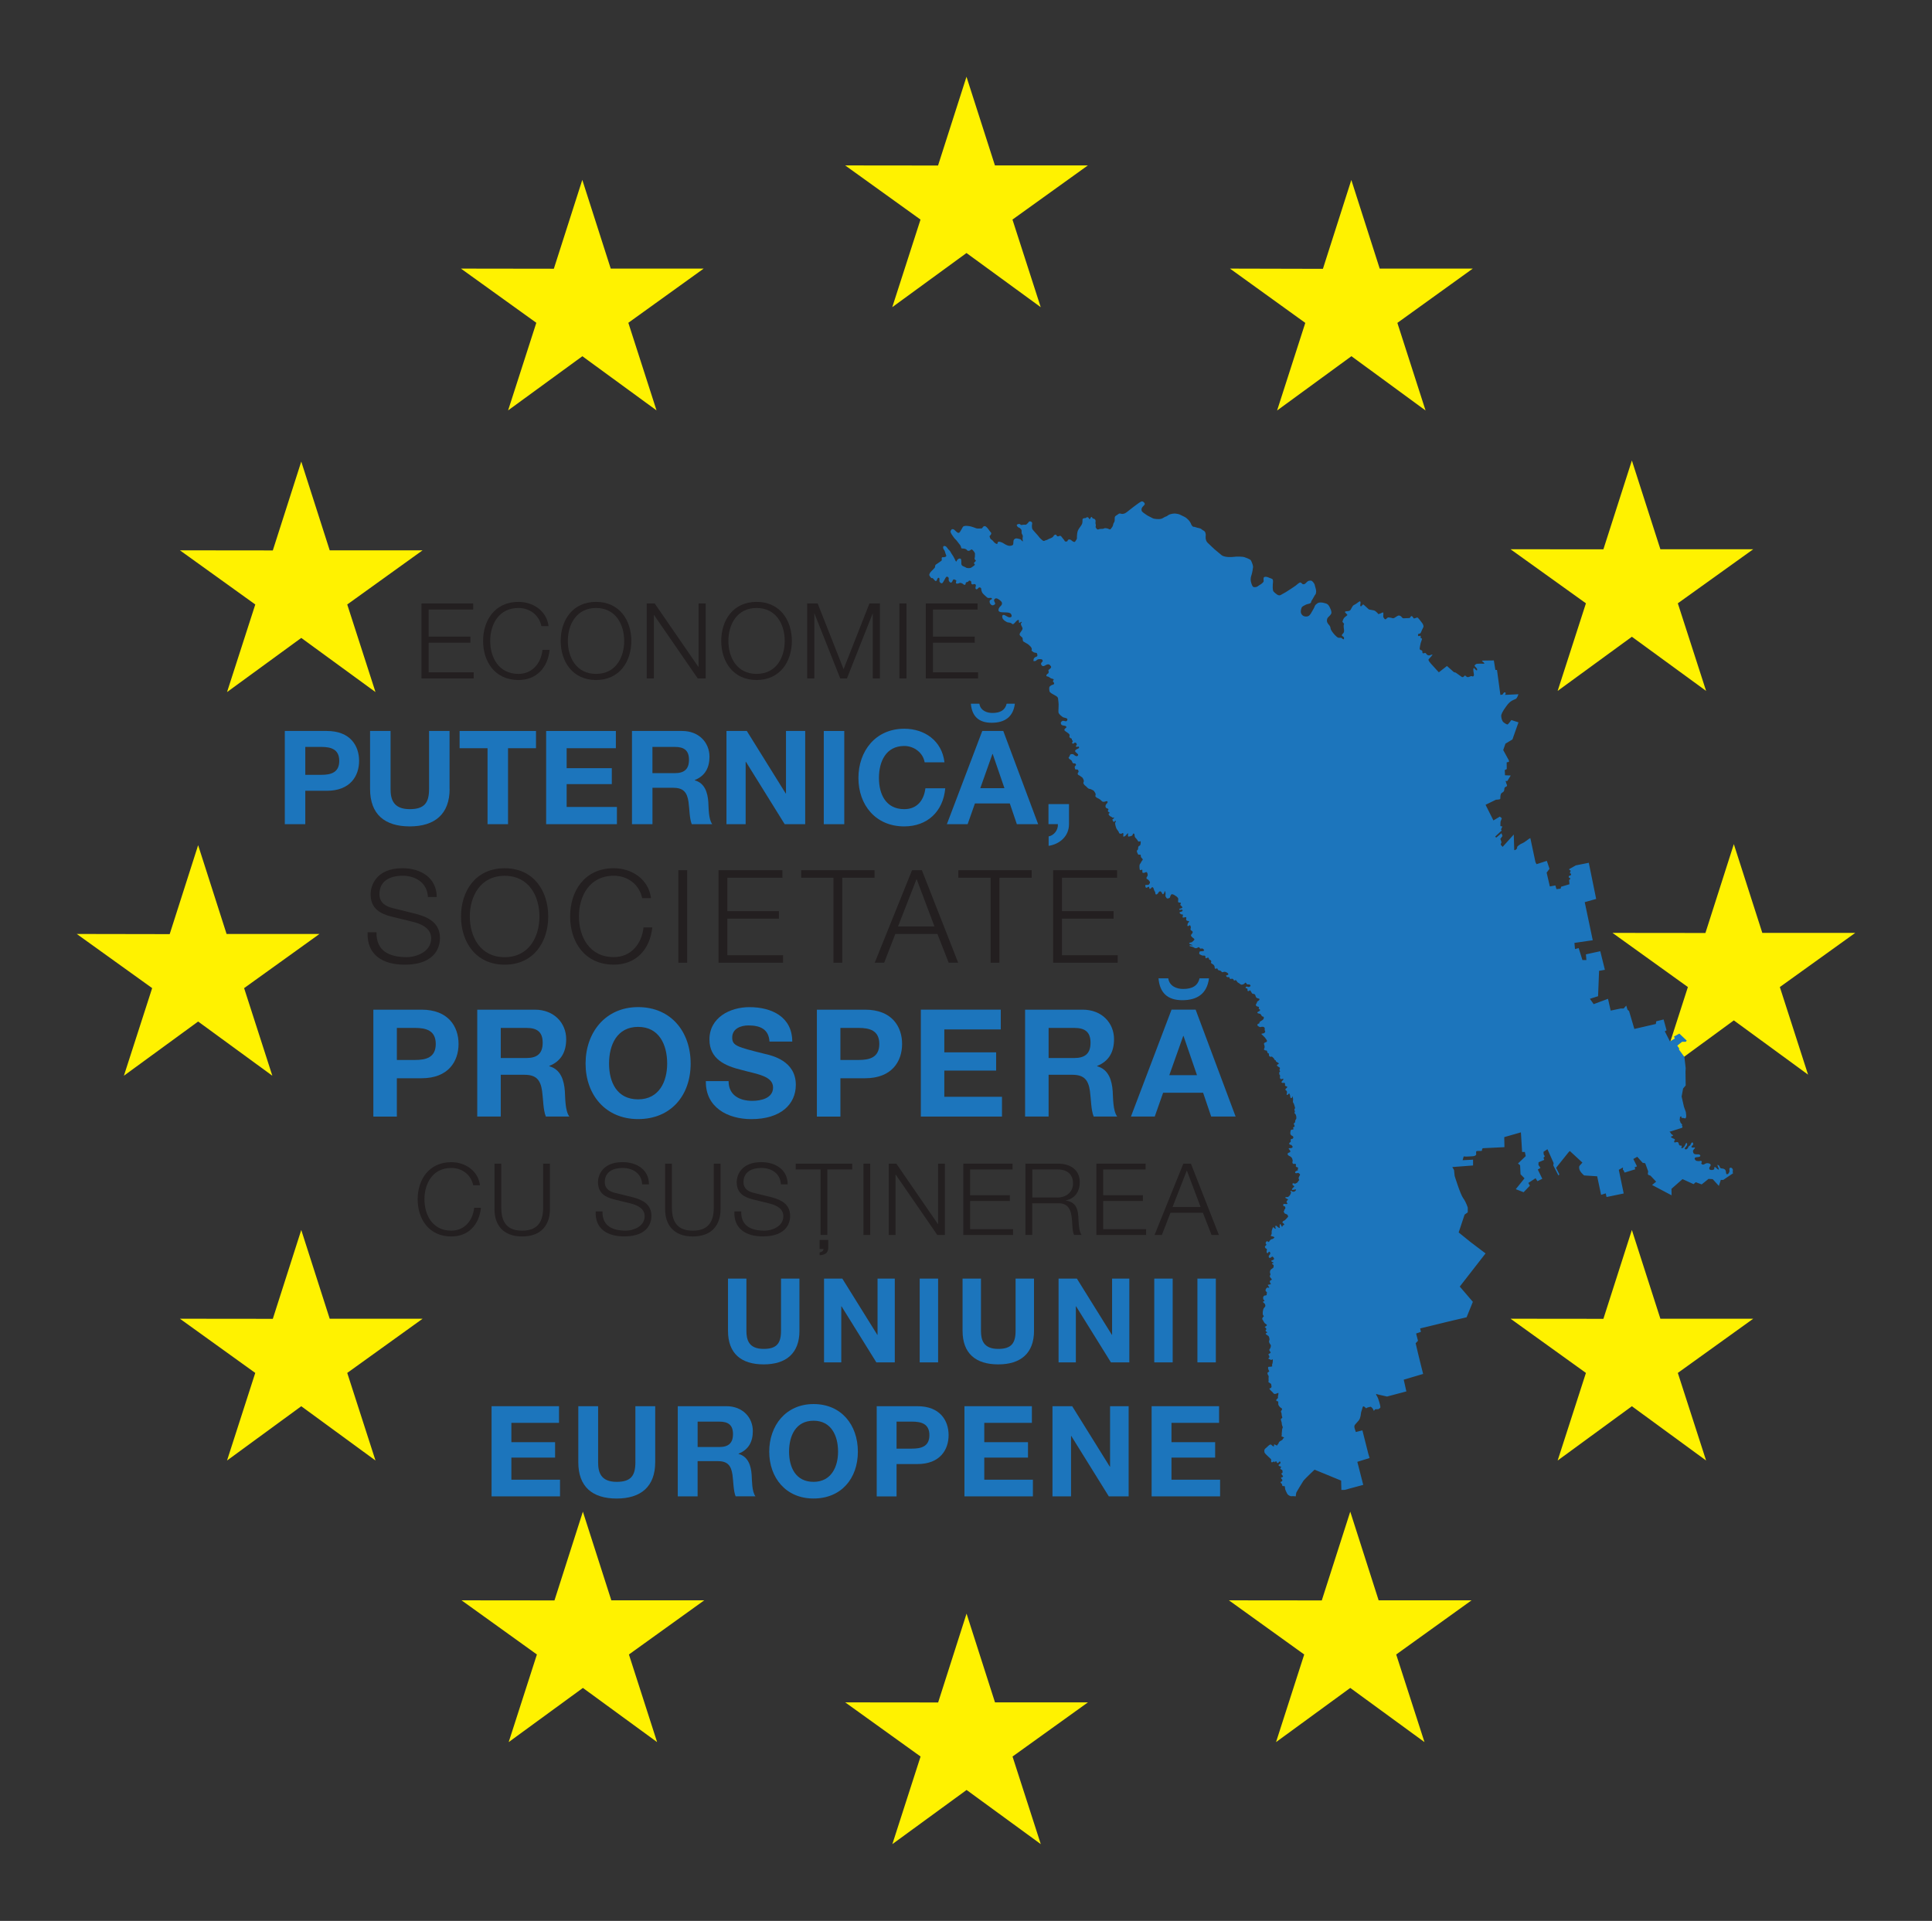 <?xml version="1.0" encoding="UTF-8"?> <svg xmlns="http://www.w3.org/2000/svg" xmlns:xlink="http://www.w3.org/1999/xlink" id="Layer_2" data-name="Layer 2" viewBox="0 0 595 591.63"><rect x="0" y="0" width="595" height="591.63" fill="#333333" stroke="none"/><defs><style> .cls-1 { clip-path: url(#clippath); } .cls-2 { fill: none; } .cls-2, .cls-3, .cls-4, .cls-5 { stroke-width: 0px; } .cls-6 { clip-path: url(#clippath-1); } .cls-3 { fill: #1c75bc; } .cls-4 { fill: #231f20; } .cls-5 { fill: #fff200; } </style><clipPath id="clippath"><rect class="cls-2" y="0" width="595" height="591.63"></rect></clipPath><clipPath id="clippath-1"><rect class="cls-2" y="0" width="595" height="591.63"></rect></clipPath></defs><g id="Layer_1-2" data-name="Layer 1"><g class="cls-1"><polygon class="cls-5" points="274.79 94.61 297.65 77.93 320.51 94.61 311.81 67.63 335.03 50.95 306.41 50.95 297.65 23.64 288.89 50.98 260.29 50.95 283.49 67.63 274.79 94.61"></polygon><polygon class="cls-5" points="156.48 126.4 179.35 109.72 202.19 126.4 193.51 99.42 216.71 82.73 188.09 82.73 179.33 55.4 170.57 82.77 141.96 82.73 165.17 99.42 156.48 126.4"></polygon><polygon class="cls-5" points="92.78 142.16 84.02 169.53 55.41 169.5 78.62 186.18 69.92 213.16 92.78 196.48 115.64 213.16 106.94 186.18 130.14 169.5 101.54 169.5 92.78 142.16"></polygon><polygon class="cls-5" points="61.02 314.63 83.87 331.32 75.18 304.34 98.39 287.66 69.78 287.66 61.02 260.31 52.26 287.71 23.64 287.66 46.86 304.34 38.16 331.32 61.02 314.63"></polygon><polygon class="cls-5" points="101.54 406.17 92.78 378.83 84.02 406.2 55.41 406.17 78.61 422.86 69.92 449.84 92.78 433.12 115.64 449.84 106.94 422.86 130.15 406.17 101.54 406.17"></polygon><polygon class="cls-5" points="188.27 492.9 179.51 465.59 170.76 492.93 142.14 492.9 165.35 509.58 156.66 536.57 179.52 519.88 202.37 536.57 193.69 509.58 216.89 492.9 188.27 492.9"></polygon><polygon class="cls-5" points="306.43 524.33 297.67 496.99 288.92 524.36 260.3 524.33 283.51 541.01 274.82 567.99 297.68 551.31 320.53 567.99 311.83 541.01 335.05 524.33 306.43 524.33"></polygon><polygon class="cls-5" points="424.58 492.9 415.84 465.59 407.07 492.93 378.47 492.9 401.66 509.58 392.98 536.57 415.84 519.88 438.7 536.57 429.99 509.58 453.2 492.9 424.58 492.9"></polygon><polygon class="cls-5" points="511.35 406.17 502.57 378.83 493.8 406.2 465.21 406.17 488.42 422.86 479.71 449.84 502.57 433.12 525.43 449.84 516.72 422.86 539.94 406.17 511.35 406.17"></polygon><polygon class="cls-5" points="571.36 287.33 542.74 287.33 533.97 259.99 525.22 287.36 496.6 287.33 519.82 304.01 511.14 330.99 533.97 314.28 556.83 330.99 548.14 304.01 571.36 287.33"></polygon><polygon class="cls-5" points="479.71 212.8 502.57 196.12 525.43 212.8 516.72 185.82 539.94 169.17 511.35 169.17 502.57 141.83 493.8 169.19 465.2 169.17 488.42 185.82 479.71 212.8"></polygon><polygon class="cls-5" points="416.17 55.43 407.42 82.8 378.8 82.73 401.99 99.45 393.31 126.43 416.2 109.71 439.03 126.43 430.35 99.45 453.57 82.73 424.91 82.73 416.17 55.43"></polygon><g class="cls-6"><path class="cls-3" d="m246.21,409.86c0,6.97-4.12,10.37-11.02,10.37s-10.99-3.32-10.99-10.37v-16.05h5.67v16.05c0,2.82.72,5.6,5.31,5.6,4.05,0,5.35-1.73,5.35-5.6v-16.05h5.67v16.05Z"></path><polygon class="cls-3" points="253.78 393.81 259.41 393.81 270.18 411.12 270.26 411.12 270.26 393.81 275.57 393.81 275.57 419.61 269.89 419.61 259.16 402.34 259.09 402.34 259.09 419.61 253.78 419.61 253.78 393.81"></polygon><rect class="cls-3" x="283.24" y="393.81" width="5.67" height="25.8"></rect><path class="cls-3" d="m318.45,409.86c0,6.97-4.12,10.37-11.02,10.37s-10.99-3.32-10.99-10.37v-16.05h5.67v16.05c0,2.82.72,5.6,5.31,5.6,4.05,0,5.35-1.73,5.35-5.6v-16.05h5.67v16.05Z"></path><polygon class="cls-3" points="326.01 393.81 331.65 393.81 342.42 411.12 342.49 411.12 342.49 393.81 347.8 393.81 347.8 419.61 342.13 419.61 331.4 402.34 331.33 402.34 331.33 419.61 326.01 419.61 326.01 393.81"></polygon><rect class="cls-3" x="355.48" y="393.81" width="5.67" height="25.8"></rect><rect class="cls-3" x="368.77" y="393.81" width="5.67" height="25.8"></rect><path class="cls-4" d="m145.73,365.05c-.74-3.39-3.54-5.32-6.74-5.32-5.81,0-8.27,4.86-8.27,9.66s2.46,9.65,8.27,9.65c4.06,0,6.64-3.14,7.04-7.04h2.09c-.58,5.41-4,8.83-9.13,8.83-6.92,0-10.36-5.41-10.36-11.44s3.44-11.44,10.36-11.44c4.18,0,8.24,2.52,8.83,7.11h-2.09Z"></path><path class="cls-4" d="m152.29,358.41h2.09v13.59c0,5.07,2.37,7.04,6.43,7.04s6.46-1.97,6.46-7.04v-13.59h2.09v14.06c0,4.52-2.43,8.36-8.55,8.36s-8.52-3.84-8.52-8.36v-14.06Z"></path><path class="cls-4" d="m185.55,373.14c-.09,4.52,3.14,5.9,7.17,5.9,2.3,0,5.81-1.26,5.81-4.46,0-2.49-2.46-3.47-4.52-3.97l-4.89-1.2c-2.58-.64-4.95-1.84-4.95-5.29,0-2.15,1.38-6.18,7.57-6.18,4.36,0,8.12,2.3,8.12,6.83h-2.09c-.15-3.32-2.86-5.04-6-5.04-2.86,0-5.51,1.11-5.51,4.36,0,2.06,1.51,2.96,3.32,3.35l5.35,1.32c3.11.83,5.69,2.22,5.69,5.78,0,1.51-.61,6.27-8.4,6.27-5.2,0-9.01-2.34-8.77-7.69h2.09Z"></path><path class="cls-4" d="m204.84,358.41h2.09v13.59c0,5.07,2.37,7.04,6.43,7.04s6.46-1.97,6.46-7.04v-13.59h2.09v14.06c0,4.52-2.43,8.36-8.55,8.36s-8.52-3.84-8.52-8.36v-14.06Z"></path><path class="cls-4" d="m228.27,373.14c-.09,4.52,3.14,5.9,7.17,5.9,2.3,0,5.81-1.26,5.81-4.46,0-2.49-2.46-3.47-4.52-3.97l-4.89-1.2c-2.58-.64-4.95-1.84-4.95-5.29,0-2.15,1.38-6.18,7.57-6.18,4.36,0,8.12,2.3,8.12,6.83h-2.09c-.16-3.32-2.86-5.04-6-5.04-2.86,0-5.51,1.11-5.51,4.36,0,2.06,1.51,2.96,3.32,3.35l5.35,1.32c3.11.83,5.69,2.22,5.69,5.78,0,1.51-.61,6.27-8.4,6.27-5.2,0-9.01-2.34-8.77-7.69h2.09Z"></path><path class="cls-4" d="m245.05,358.41h17.41v1.78h-7.66v20.17h-2.09v-20.17h-7.66v-1.78Zm10.02,23.49v2.46c0,1.66-1.2,2.18-2.65,2.24v-.86c.83-.15,1.14-.52,1.2-1.05h-1.2v-2.8h2.65Z"></path><rect class="cls-4" x="265.91" y="358.41" width="2.09" height="21.96"></rect><polygon class="cls-4" points="273.71 358.41 276.05 358.41 288.84 376.99 288.91 376.99 288.91 358.41 291 358.41 291 380.37 288.66 380.37 275.86 361.79 275.8 361.79 275.8 380.37 273.71 380.37 273.71 358.41"></polygon><polygon class="cls-4" points="296.67 358.41 311.84 358.41 311.84 360.19 298.76 360.19 298.76 368.13 311 368.13 311 369.91 298.76 369.91 298.76 378.58 311.99 378.58 311.99 380.37 296.67 380.37 296.67 358.41"></polygon><path class="cls-4" d="m315.82,358.41h10.05c3.6,0,6.67,1.75,6.67,5.72,0,2.8-1.45,5.01-4.28,5.59v.06c2.86.4,3.69,2.31,3.84,4.95.09,1.51.09,4.55,1.01,5.63h-2.31c-.49-.83-.49-2.49-.58-3.41-.15-3.08-.46-6.49-4.4-6.34h-7.93v9.75h-2.09v-21.96Zm2.09,10.42h7.81c2.55,0,4.74-1.6,4.74-4.28s-1.57-4.36-4.74-4.36h-7.81v8.64Z"></path><polygon class="cls-4" points="337.65 358.41 352.82 358.41 352.82 360.19 339.74 360.19 339.74 368.13 351.98 368.13 351.98 369.91 339.74 369.91 339.74 378.58 352.97 378.58 352.97 380.37 337.65 380.37 337.65 358.41"></polygon><path class="cls-4" d="m364.43,358.41h2.34l8.61,21.96h-2.25l-2.67-6.83h-9.99l-2.65,6.83h-2.25l8.86-21.96Zm-3.32,13.35h8.64l-4.24-11.26-4.4,11.26Z"></path><path class="cls-4" d="m115.95,287.14c-.12,5.87,4.07,7.66,9.3,7.66,2.99,0,7.54-1.64,7.54-5.79,0-3.23-3.19-4.51-5.87-5.15l-6.35-1.55c-3.36-.84-6.43-2.4-6.43-6.87,0-2.79,1.8-8.03,9.82-8.03,5.67,0,10.54,2.99,10.54,8.87h-2.71c-.2-4.31-3.71-6.55-7.79-6.55-3.71,0-7.14,1.44-7.14,5.67,0,2.67,1.95,3.83,4.31,4.35l6.94,1.72c4.03,1.08,7.39,2.87,7.39,7.5,0,1.96-.8,8.15-10.9,8.15-6.75,0-11.7-3.04-11.38-9.98h2.71Z"></path><path class="cls-4" d="m155.43,267.42c8.94,0,13.41,7.03,13.41,14.85s-4.47,14.85-13.41,14.85-13.45-7.02-13.45-14.85,4.47-14.85,13.45-14.85m0,27.39c7.5,0,10.7-6.31,10.7-12.53s-3.19-12.53-10.7-12.53-10.74,6.31-10.74,12.53,3.19,12.53,10.74,12.53"></path><path class="cls-4" d="m197.78,276.64c-.96-4.39-4.59-6.91-8.74-6.91-7.54,0-10.74,6.3-10.74,12.53s3.19,12.53,10.74,12.53c5.27,0,8.62-4.07,9.14-9.14h2.71c-.76,7.02-5.19,11.46-11.86,11.46-8.98,0-13.45-7.02-13.45-14.85s4.47-14.85,13.45-14.85c5.43,0,10.7,3.27,11.46,9.22h-2.72Z"></path><rect class="cls-4" x="208.91" y="268.02" width="2.72" height="28.5"></rect><polygon class="cls-4" points="221.28 268.02 240.96 268.02 240.96 270.34 224 270.34 224 280.63 239.88 280.63 239.88 282.95 224 282.95 224 294.21 241.16 294.21 241.16 296.52 221.28 296.52 221.28 268.02"></polygon><polygon class="cls-4" points="246.74 268.02 269.33 268.02 269.33 270.34 259.39 270.34 259.39 296.52 256.68 296.52 256.68 270.34 246.74 270.34 246.74 268.02"></polygon><path class="cls-4" d="m280.88,268.02h3.03l11.18,28.5h-2.92l-3.47-8.86h-12.97l-3.43,8.86h-2.91l11.49-28.5Zm-4.31,17.32h11.22l-5.51-14.61-5.71,14.61Z"></path><polygon class="cls-4" points="295.14 268.02 317.73 268.02 317.73 270.34 307.8 270.34 307.8 296.52 305.08 296.52 305.08 270.34 295.14 270.34 295.14 268.02"></polygon><polygon class="cls-4" points="324.34 268.02 344.02 268.02 344.02 270.34 327.06 270.34 327.06 280.63 342.95 280.63 342.95 282.95 327.06 282.95 327.06 294.21 344.22 294.21 344.22 296.52 324.34 296.52 324.34 268.02"></polygon><path class="cls-3" d="m87.71,225.14h12.95c7.2,0,9.93,4.54,9.93,9.21s-2.74,9.21-9.93,9.21h-6.64v10.29h-6.31v-28.71Zm6.31,13.51h4.91c2.89,0,5.55-.64,5.55-4.3s-2.65-4.3-5.55-4.3h-4.91v8.61Z"></path><path class="cls-3" d="m138.47,242.99c0,7.76-4.58,11.54-12.27,11.54s-12.23-3.7-12.23-11.54v-17.86h6.31v17.86c0,3.14.81,6.23,5.91,6.23,4.5,0,5.95-1.93,5.95-6.23v-17.86h6.31v17.86Z"></path><polygon class="cls-3" points="150.15 230.45 141.54 230.45 141.54 225.14 165.07 225.14 165.07 230.45 156.46 230.45 156.46 253.85 150.15 253.85 150.15 230.45"></polygon><polygon class="cls-3" points="168.2 225.14 189.67 225.14 189.67 230.45 174.51 230.45 174.51 236.6 188.42 236.6 188.42 241.51 174.51 241.51 174.51 248.54 189.99 248.54 189.99 253.85 168.2 253.85 168.2 225.14"></polygon><path class="cls-3" d="m194.62,225.14h15.48c5.15,0,8.4,3.58,8.4,7.92,0,3.38-1.33,5.91-4.54,7.2v.08c3.1.85,3.98,3.78,4.18,6.72.12,1.81.04,5.23,1.21,6.79h-6.31c-.72-1.81-.68-4.58-1-6.87-.44-3.02-1.61-4.35-4.79-4.35h-6.31v11.22h-6.31v-28.71Zm6.31,12.99h6.92c2.85,0,4.34-1.21,4.34-4.1s-1.49-3.98-4.34-3.98h-6.92v8.08Z"></path><polygon class="cls-3" points="223.73 225.14 230 225.14 241.98 244.4 242.06 244.4 242.06 225.14 247.98 225.14 247.98 253.85 241.66 253.85 229.72 234.63 229.64 234.63 229.64 253.85 223.73 253.85 223.73 225.14"></polygon><rect class="cls-3" x="253.7" y="225.14" width="6.31" height="28.71"></rect><path class="cls-3" d="m284.76,234.79c-.44-2.85-3.18-5.03-6.27-5.03-5.67,0-7.8,4.83-7.8,9.85s2.13,9.61,7.8,9.61c3.86,0,6.03-2.61,6.51-6.43h6.11c-.64,7.2-5.55,11.74-12.63,11.74-8.85,0-14.11-6.64-14.11-14.92s5.27-15.16,14.11-15.16c6.27,0,11.62,3.7,12.39,10.34h-6.11Z"></path><path class="cls-3" d="m302.51,225.14h6.47l10.74,28.71h-6.56l-2.17-6.39h-10.74l-2.25,6.39h-6.39l10.9-28.71Zm-.89-8.4c.32,2.17,2.37,2.85,3.98,2.85,2.41,0,3.94-.81,4.42-2.85h2.53c-.52,4.14-3.18,5.87-7.16,5.87s-6.07-2.01-6.39-5.87h2.61Zm.28,26.02h7.44l-3.62-10.54h-.08l-3.74,10.54Z"></path><path class="cls-3" d="m322.91,247.66h6.31v6.19c0,3.7-2.85,6.15-6.27,6.67v-2.9c1.65-.32,2.97-1.97,2.85-3.78h-2.9v-6.19Z"></path><path class="cls-3" d="m114.98,310.98h14.85c8.25,0,11.39,5.21,11.39,10.56s-3.13,10.56-11.39,10.56h-7.61v11.81h-7.24v-32.92Zm7.24,15.49h5.62c3.32,0,6.36-.74,6.36-4.93s-3.04-4.94-6.36-4.94h-5.62v9.87Z"></path><path class="cls-3" d="m146.98,310.98h17.75c5.9,0,9.64,4.1,9.64,9.08,0,3.88-1.52,6.78-5.21,8.25v.09c3.55.97,4.56,4.34,4.8,7.7.14,2.07.05,5.99,1.38,7.79h-7.24c-.83-2.07-.79-5.25-1.15-7.88-.51-3.46-1.84-4.98-5.49-4.98h-7.24v12.87h-7.24v-32.92Zm7.24,14.89h7.93c3.27,0,4.98-1.38,4.98-4.7s-1.71-4.57-4.98-4.57h-7.93v9.27Z"></path><path class="cls-3" d="m196.52,310.19c10.14,0,16.18,7.61,16.18,17.39s-6.04,17.1-16.18,17.1-16.18-7.61-16.18-17.1,6.04-17.39,16.18-17.39m0,28.41c6.5,0,8.95-5.53,8.95-11.02,0-5.77-2.45-11.3-8.95-11.3s-8.95,5.53-8.95,11.3,2.44,11.02,8.95,11.02"></path><path class="cls-3" d="m224.38,332.97c0,4.38,3.41,6.09,7.29,6.09,2.54,0,6.41-.74,6.41-4.1,0-3.6-4.98-4.11-9.77-5.44-4.89-1.2-9.82-3.27-9.82-9.36,0-6.78,6.36-9.96,12.31-9.96,6.87,0,13.19,3,13.19,10.61h-7.01c-.23-3.92-3-4.98-6.5-4.98-2.3,0-4.98.97-4.98,3.73,0,2.54,1.57,2.91,9.82,4.98,2.44.55,9.77,2.17,9.77,9.59,0,6.04-4.7,10.56-13.69,10.56-7.28,0-14.16-3.6-14.02-11.71h7.01Z"></path><path class="cls-3" d="m251.58,310.98h14.85c8.25,0,11.39,5.21,11.39,10.56s-3.13,10.56-11.39,10.56h-7.61v11.81h-7.24v-32.92Zm7.24,15.49h5.62c3.32,0,6.36-.74,6.36-4.93s-3.04-4.94-6.36-4.94h-5.62v9.87Z"></path><polygon class="cls-3" points="283.59 310.97 308.21 310.97 308.21 317.06 290.82 317.06 290.82 324.12 306.78 324.12 306.78 329.74 290.82 329.74 290.82 337.81 308.58 337.81 308.58 343.9 283.59 343.9 283.59 310.97"></polygon><path class="cls-3" d="m315.7,310.98h17.75c5.9,0,9.64,4.1,9.64,9.08,0,3.88-1.52,6.78-5.21,8.25v.09c3.55.97,4.56,4.34,4.8,7.7.14,2.07.05,5.99,1.38,7.79h-7.24c-.83-2.07-.79-5.25-1.15-7.88-.51-3.46-1.84-4.98-5.49-4.98h-7.24v12.87h-7.24v-32.92Zm7.24,14.89h7.93c3.27,0,4.98-1.38,4.98-4.7s-1.71-4.57-4.98-4.57h-7.93v9.27Z"></path><path class="cls-3" d="m360.8,310.97h7.42l12.31,32.92h-7.52l-2.49-7.33h-12.31l-2.58,7.33h-7.33l12.5-32.92Zm-1.01-9.64c.37,2.49,2.72,3.27,4.56,3.27,2.77,0,4.52-.92,5.07-3.27h2.91c-.6,4.75-3.64,6.73-8.21,6.73s-6.96-2.3-7.33-6.73h3Zm.32,29.83h8.53l-4.15-12.08h-.09l-4.29,12.08Z"></path><polygon class="cls-4" points="129.8 185.87 145.73 185.87 145.73 187.74 132 187.74 132 196.08 144.86 196.08 144.86 197.96 132 197.96 132 207.07 145.89 207.07 145.89 208.95 129.8 208.95 129.8 185.87"></polygon><path class="cls-4" d="m166.75,192.85c-.78-3.56-3.72-5.59-7.08-5.59-6.11,0-8.7,5.11-8.7,10.15s2.59,10.15,8.7,10.15c4.26,0,6.98-3.3,7.4-7.4h2.2c-.61,5.69-4.2,9.28-9.6,9.28-7.28,0-10.89-5.69-10.89-12.03s3.62-12.03,10.89-12.03c4.4,0,8.66,2.65,9.28,7.47h-2.2Z"></path><path class="cls-4" d="m183.57,185.38c7.24,0,10.86,5.69,10.86,12.03s-3.62,12.03-10.86,12.03-10.89-5.69-10.89-12.03,3.62-12.03,10.89-12.03m0,22.18c6.08,0,8.66-5.11,8.66-10.15s-2.59-10.15-8.66-10.15-8.69,5.11-8.69,10.15,2.59,10.15,8.69,10.15"></path><polygon class="cls-4" points="199.17 185.87 201.63 185.87 215.07 205.39 215.14 205.39 215.14 185.87 217.33 185.87 217.33 208.95 214.88 208.95 201.43 189.43 201.37 189.43 201.37 208.95 199.17 208.95 199.17 185.87"></polygon><path class="cls-4" d="m233.01,185.38c7.24,0,10.86,5.69,10.86,12.03s-3.62,12.03-10.86,12.03-10.89-5.69-10.89-12.03,3.62-12.03,10.89-12.03m0,22.18c6.08,0,8.66-5.11,8.66-10.15s-2.59-10.15-8.66-10.15-8.69,5.11-8.69,10.15,2.59,10.15,8.69,10.15"></path><polygon class="cls-4" points="248.59 185.87 251.82 185.87 259.8 206.1 267.76 185.87 270.99 185.87 270.99 208.95 268.79 208.95 268.79 189.01 268.73 189.01 260.84 208.95 258.77 208.95 250.85 189.01 250.79 189.01 250.79 208.95 248.59 208.95 248.59 185.87"></polygon><rect class="cls-4" x="276.98" y="185.87" width="2.2" height="23.08"></rect><polygon class="cls-4" points="285.12 185.87 301.06 185.87 301.06 187.74 287.32 187.74 287.32 196.08 300.19 196.08 300.19 197.96 287.32 197.96 287.32 207.07 301.22 207.07 301.22 208.95 285.12 208.95 285.12 185.87"></polygon><path class="cls-3" d="m383.91,302.94c-.28-.32-.3-.41-.57-.11-.26.3-.34.32-.78.43s-.51-.17-1.04-.47c-.53-.3-.47-.32-.63-.6-.15-.29-.3-.36-.49-.27-.19.09-.43.17-.51-.17-.08-.34-.47-.34-.74-.26-.26.08-.38.04-.45-.21-.07-.24-.09-.38-.41-.32-.31.06-.52-.06-.65-.32-.13-.27.09-.23.36-.3.26-.08.36-.3.24-.47-.11-.17-.51-.44-.87-.53-.36-.09-.59.06-.76.08-.17.02-.26.11-.45-.19-.19-.3-.42-.25-.81-.38-.39-.13-.24-.23-.38-.47-.13-.24-.36-.02-.64,0-.28.02-.21-.32-.28-.68-.08-.36-.32-.59-.58-.74-.27-.15-.63-.32-.49-.57.13-.24.02-.62-.26-.72-.28-.09-.38-.06-.4-.38-.02-.32-.23-.45-.66-.23-.44.23-.42,0-.42-.35s-.2-.41-.54-.39c-.34.02-.34.06-.93-.23-.59-.28-.45-.43-.38-.85.08-.42.72-.15,1.21-.34.49-.19.13-.47-.17-.7-.3-.23-.45.04-.68,0-.23-.04-.38-.47-.55-.47s-.51.28-.84.32c-.32.04-.63-.2-.9-.34-.35-.18-1-.16-1.13-.44-.13-.3,1.03.05.95-.12-.07-.17-.87-.32-1.02-.53-.15-.21.27-.32.49-.34.23-.02.36-.09.89-.6.53-.51-.13-.66-.59-1.11-.45-.45-.25-.66.02-.96.26-.3.41-.66,0-.89-.42-.23-.49-.45-.4-.73.09-.29.14-.59-.15-.96-.18-.24-.21.11-.56.19-.43.09-.26-.34-.17-.73.09-.4.67-.6.34-.77-.26-.13-.52.04-.78-.34-.16-.23.02-.3,0-.69-.02-.39-.38-.14-.83-.08-.45.06-.32-.21-.24-.55.08-.34.02-.44-.19-.42-.21.02-.36,0-.7-.32-.34-.32.06-.44.47-.55.42-.11.46-.54.16-.59-.3-.06-.78.22-.85-.08-.08-.31.61-.24.85-.43.24-.19.05-.44-.34-.76-.4-.32-.02-.44,0-.7.02-.27-.28-.15-.66-.25-.38-.09-.13-.6-.15-1.06-.02-.45-.55-.83-.87-1-.32-.17-.38-.34-.81-.43-.44-.1-.38-.08-.59.21-.21.28-.15.41-.28.7-.13.28-.38.28-.7.36-.32.08-.38-.25-.59-.49-.21-.24-.06-.59-.07-1,0-.43-.22-1.01-.31-.69-.09.32-.04.52-.36.79-.32.26-.36-.25-.61-.57-.24-.32-.4-.28-.66-.17-.26.11-.23.53-.7.81-.47.28-.51-.21-.53-.47-.02-.27-.27-.49-.36-.8-.09-.3-.19-.7-.41-.85-.23-.15-.28.02-.55.28-.27.27-.42.3-.51,0-.09-.3.02-.53-.3-.43-.32.09-.17.19-.55.26-.38.08-.3-.34-.4-.62-.09-.28.32-.23.76-.24.43-.02.42-.21.63-.53.21-.32-.11-.64-.42-1-.3-.36-.58-.15-.6-.53-.03-.4.32-.47.36-.9.03-.42-.08-.81-.3-.96-.23-.15-.57.28-1,.21-.44-.08-.32-.09-.32-.47s0-.57-.24-.49c-.25.08-.51.3-.59-.15-.08-.5-.14-1.33.08-1.58.29-.34.51-.99.75-1.18.24-.19.09-.41-.21-.7-.3-.28-.28-.53-.3-.85-.02-.32-.38-.11-.62-.17-.24-.06-.24-.19-.47-.7-.23-.51-.04-.64.13-.77.17-.13.14-.44.19-.84.06-.39.39-.39.58-.59.19-.21.19-.95.19-1.15s-.23,0-.57,0-.26-.34-.81-.91-.42-.55-.49-.93c-.08-.38-.04-.57-.3-.63-.27-.06-.27.42-.44.59-.17.17-.76.32-1.1.35-.34.03-.17-.56-.19-.9-.02-.34-.28.09-.53.34-.25.25-.3.45-.72.55-.41.1-.19-.34-.19-.57s-.02-.72-.3-.47c-.28.25-.66.19-.89.08-.23-.11-.17-.47-.4-.72-.23-.25-.26-.4-.41-.55-.15-.15-.36-.83-.42-1.08-.06-.25-.11-.47-.15-.74-.04-.26.37-.56.21-.76-.18-.22-.23.24-.54.26-.31.02-.2-.12-.41-.45-.21-.32-.08-.15.26-.51.34-.36.21-.46-.08-.31-.28.15-.21-.13-.63-.28-.41-.15-.68-.45-.78-.76-.09-.3.27-.19.28-.45.02-.26-.39-.15-.49-.49-.09-.34.17-.42.15-.61-.02-.19-.51-.26-.7-.42-.19-.15-.23-.36-.19-.7.04-.34.26-.47.42-.68.15-.21.36-.41.13-.62-.23-.21-.64.11-1.1.13-.2,0-.33-.03-.44-.09l-.05-.03c-.12-.08-.21-.2-.34-.32-.27-.24-.49-.41-.74-.53-.24-.11-.72-.34-.93-.59-.21-.24.02-.43,0-.77-.02-.34-.39-.78-.51-.98-.11-.21-.57-.36-.87-.53-.3-.17-.55-.08-.85-.26-.3-.19-.45-.44-.74-.68-.28-.25-.41-.26-.68-.68-.26-.42-.1-.38-.02-.78.08-.39-.04-.45-.23-.93-.19-.47-.63-.53-.87-.79s-.45-.15-.66-.42c-.21-.26-.08-.51.08-.7.15-.19.11-.36-.02-.66-.13-.3-.38-.17-.72-.23-.34-.06-.24-.11-.34-.59-.09-.47.15-.38.28-.63.13-.24.17-.26-.06-.53-.23-.26-.53.06-.83-.26-.3-.32-.1-.31-.34-.66-.24-.36-.55-.36-.83-.68-.28-.32,0-.42.15-.68.15-.26.1-.67.65-.69.55-.02.56.05.95.39.39.34.9.33,1.05-.06.15-.39-.51-.61-.83-1.05-.21-.29-.05-.5.32-.74.36-.23.99-.31.78-.74-.18-.35-.48.13-.8-.08-.43-.27.08-.29.12-.59.04-.3-.15-.65-.5-.68-.33-.03-.41.47-.78.28-.36-.19-.03-.41.04-.68.08-.26-.32-.25-.26-.58.05-.27-.17-.26-.48-.44-.22-.13-.35-.36-.27-.55.1-.23.1-.43-.14-.71-.24-.28-.75-.52-1.01-.75-.26-.23-.56-.35-.36-.69.26-.45.68-.34.54-.78-.09-.3-.64-.28-1.06-.39-.41-.11-.53-.24-.62-.64-.09-.39.21-.54.45-.74.13-.1.5-.04.86.07.54.16.75-.31.71-.61-.04-.3-.74-.44-1.32-.58,0,0-1.4-.9-1.44-1.58s.15-2.53,0-3.18c-.15-.64.08-1.25-.57-1.7-.64-.45-2.12-1.02-2.19-1.59-.08-.57-.19-1.15.11-1.47.3-.31.83-.52.83-.52h.26c.16-.28.43-.42.09-.72-.34-.3-.21-.47-.09-.66.13-.19.26-.32-.31-.45-.57-.13-.68-.3-1.06-.55-.38-.24-.85-.11-.79-.41.06-.3.15-.43.41-.59.27-.15.3-.28.3-.64s-.25-.4.09-.64c.34-.25.87-.63.59-1.02-.28-.4-.47-.64-.93-.59-.45.06-.66.27-.91.38-.24.11-.58.3-.87.04-.28-.26-.43-.56-.23-.89.21-.32.55-.45.4-.72-.15-.27-.04-.34-.6-.4-.57-.06-1.02.04-1.21.26-.19.23-.28.3-.57.3s-.43.25-.43-.26.25-.74.55-.93c.3-.19.72-.13.64-.63-.08-.49-.07-.68-.47-.71-1.01-.08-1.01-.62-1.33-.61h0c.01-.14.06-.27.08-.38.06-.26-.14-.65-.26-.8-.19-.26-.7-.7-.96-.89-.26-.19-1.16-.63-1.38-.81-.23-.19-.16-.72-.22-.98-.1-.44-.93-.7-.92-1.18,0-.36.27-.67.38-.82.11-.15.44-.54.51-.92.08-.38-.48-1.05-.51-1.43-.04-.39.51-.65.23-.71-.23-.05-.72.57-.82.13-.1-.48.14-.72-.2-.72-.34-.01-.87.63-1.1.9-.23.27-.61.57-.8.31-.19-.27-.88-.43-1.18-.43s-.67-.25-.97-.44c-.3-.19-.75-.61-.83-.95-.04-.2-.23-.87.3-.94.53-.08,1.4.91,2.08.75.68-.15.47-.66.26-1.02-.19-.34-.75-.47-1.4-.49-.42-.01-1.15-.03-1.49-.06-.34-.04-.95-.13-.97-.62-.02-.49.22-.76.34-.95.16-.24.69-.51.74-1.1.04-.53-.44-.83-.66-1.05-.18-.17-.8-.57-1.1-.57s-.61.19-.68.53c-.07.34.34.83.34,1.1s-.45.49-.76.53c-.3.04-.6-.27-.76-.49-.15-.23-.23-.49-.19-.83.04-.34.42-.41.64-.57.23-.15-.08-.41-.26-.41s-.72.08-.95,0c-.23-.08-.55-.45-.89-.73-.23-.19-.59-.57-.74-.76-.15-.19-.41-.94-.38-1.21.03-.25-.21-.53-.55-.53s-.61.72-.99.57-.23-.64-.14-.94c.1-.34-.06-.68-.48-.66-.27,0-.39.26-.73.04-.34-.22-.11-.46-.19-.72-.07-.26-.3-.31-.52-.38-.23-.08-.28.27-.54.38-.26.11-.59.13-.64.3-.06.2.06.41-.23.59-.27.17-.49-.19-.77-.35-.24-.14-.52-.25-.86-.19-.24.04-.43.23-.85.21-.47-.01-.3-.55-.22-.72.11-.25-.03-.31-.33-.46-.3-.15-.58-.28-.76.23-.14.37-.33.72-.67.61-.34-.11-.65-.68-.57-.97.13-.45-.15-.92-.65-.81-.33.07-.97,1.86-1.38,1.99-.29.09-.63-.18-.78-.47-.12-.24.13-1.16-.24-1.21-.53-.06-.45.98-.89,1.01-.38.02-.82-1.01-1.16-.91-.34.1-.62-.47-.8-.78-.17-.3,0-.34.06-.62.06-.28.41-.58.62-.83.21-.24.68-.62.89-.91.21-.28.11-.47.19-.72.08-.25.3-.4.7-.63s.72-.53,1.06-.75c.34-.23.28-.27.23-.72-.06-.45.23-.51.51-.47.28.04.56-.06.81-.21.24-.15-.02-.56-.15-.96-.13-.4-.23-.85-.4-1.04-.17-.19-.42-.61-.3-1,.11-.4.59-.23.83-.11.24.11.76,1.02,1.04,1.19.28.17.72,1.19.98,1.48.27.28.8,1.47,1,1.85.21.38.23-.04.51-.4.28-.36.66-.47.95-.36.28.11.28.64.27,1.51-.02.87,1,.91,1.34,1.19.34.28,1.17.23,1.44.17.26-.06.55-.28,1.04-.64.49-.36.38-.45.17-.63-.21-.17-.02-.43.17-.59.19-.15.45-.39.21-.55-.25-.15-.36-.49-.26-.66.09-.17.08-.93.09-1.29.02-.36-.51-1-.83-1.25-.32-.25-.45.08-.76.24-.3.17-.74.13-.91-.17-.17-.3-.83-.42-.83-.42,0,0-.28-.02-.43-.02s-.43-.02-.47-.19c-.04-.17-.09-.45-.21-.68-.11-.23-.93-1.17-1.1-1.45s-.76-.74-.93-1.04c-.17-.3-.63-.79-.91-1.38-.28-.59-.11-.7.1-1.04.21-.34.68-.19.94.02.27.21.83.93,1.27.93s.62-.66.87-1c.24-.34.32-.58.47-.83.15-.24.64-.36,1.25-.32.6.04.95.11,1.23.19.28.08,1.23.36,1.55.53.32.17,1.47.09,1.77.06.3-.04.34-.75.98-.7.64.06,1.55,1.7,1.85,1.95.3.24.02.71-.26.96-.28.24-.06.49.08.87.13.38.53.32.93.89s1.02.87,1.17.83c.15-.04.09-.49.34-.66.24-.17,1.1.15,1.36.3.26.15,1.17.76,1.79.89.63.13,1.12-.06,1.36-.24.24-.19.09-1,.24-1.44.15-.43.59-.55.81-.57.23-.02.93.17,1.19.23.26.06.49.55.72.64.23.1.11-.09.06-.39-.06-.3-.02-.64.04-1.02.06-.38-.17-.63-.28-.85-.11-.23-.11-.64-.09-1,.02-.36-.62-.95-.87-.96-.24-.02-.58-.49-.62-.7-.04-.21.43-.43.8-.4.36.04.32.34.64.32.32-.02.83-.15,1.02-.09.19.06.49-.02.62-.17.13-.15.49-.43.63-.7.13-.26.58-.15.83,0,.24.15.24.49.17.8-.08.3-.04,1.13.09,1.42.13.28,1.89,2.12,2,2.34.11.23,1.11,1.21,1.4,1.3.28.09.53-.17.83-.23.3-.06.34-.08.53-.21.19-.13.76-.36.93-.4.17-.04.7-.38.76-.53.06-.15.23-.43.53-.53.3-.1.32-.02.49.23.17.24.28.3.53.26.25-.04.36-.21.64-.15.28.05.51.54.79.85.28.3.4.47.62.87l.36.03c.36.03.37-.11.54-.43.17-.31.65-.2.85-.11.2.09.54.54,1,.65.46.11.31-.11.68-.54.37-.43.23-.76.26-1.28.03-.51.08-1.08.28-1.62.2-.54.63-1.02,1.05-1.65.43-.62.37-1.13.37-1.62s.23-.48.45-.57c.23-.08.39.03.68-.14.28-.17.2-.31.57-.11.37.2.14.23.4.48.26.26.26-.28.54-.54s.26,0,.43.26c.17.26.37.09.68.31.31.23.34.57.26,1.02-.08.45.2.71.09,1.11-.11.39-.09.34.08.6.17.25.37.62.82.42.45-.2.68-.08,1.22-.14.54-.06.37-.26.99-.2.62.06.74.2,1.11.34s.45-.23.65-.45c.2-.23.43-.59.48-1.02.06-.43.34-.65.43-1,.09-.35,0-.9.09-1.3.08-.39.79-.65,1.02-.88.23-.23.56-.29.91-.14.34.14.93-.03,1.19-.14.26-.11,1.25-.87,1.63-1.2.43-.37,1.52-1.14,1.83-1.39.31-.26,1.46-1.09,1.77-1.09s.79.33.85.73c.06.4-.38.57-.75,1.09-.23.32-.28.64-.2,1.05.08.39.95.91,1.46,1.28.51.37,1.27.67,1.88,1.02.54.31,1.74.31,2.28.28.54-.03,1.09-.37,1.4-.57.31-.2.63-.2.94-.45.31-.26.69-.47,1.51-.61.82-.14,1.23-.01,1.74.07.51.09,1.5.68,1.98.88.48.2,1.02.75,1.29,1.02.33.33.72,1.02.75,1.19.03.17.43.85.71.85.52,0,.93.29,1.76.42.68.11.85.51,1.28.71.43.2.65.48.74,1.08.02.15.03.28.03.39l-.04.39c0,.23,0,.44.01.55.03.28.14.93.56,1.34.24.24.88.85,1.41,1.34.35.33.7.65.79.74.23.21,1.84,1.51,2.15,1.79.31.29,1.24.55,2.2.58.96.03,1.9-.1,2.3-.13.4-.03,2.04-.01,2.5.15.45.17,1.78.62,2.01.99.23.37.71,1.59.68,2.04-.03.45-.29,1.95-.46,2.41-.17.45-.4,1.3-.21,2.09.19.79.45,1.61.86,1.69,1.04.19,1.44-.44,1.82-.63.38-.19,1.21-.79,1.25-1.17.04-.38-.19-1.02.15-1.25.34-.23,1.02-.08,1.47.15.45.23,1.04.28,1.19.63.15.34.04,1.08,0,1.49-.04.42-.04,1.44.1,1.89.14.45.83.87,1.13,1.13.3.27.87.42,1.17.23.3-.19,1.25-.68,1.62-.91.38-.23,1.1-.68,1.59-1.02.43-.3,1.1-.71,1.43-.97.38-.29,1.01-.9,1.33-.96.53-.09.61.57,1.06.53.45-.04.49-.11.87-.49.38-.38.61-.57.98-.61.38-.04.64-.08.94.23.3.3.68.79.72,1.13s.45,1.38.42,1.97c-.06.89-.23.86-.45,1.21-.15.23-.49.91-.64,1.13-.15.23-.45.64-.45.83,0,.38-.41.55-.76.62-.34.08-.74.17-1.11.39-.38.23-.93.38-1.1.88-.15.41-.31,1.05-.16,1.56.1.35.41.76.78.93.51.25,1.17.17,1.48.03.56-.27.99-1.16,1.28-1.67.18-.31.59-1,.72-1.43.11-.36.58-.7.98-.95.28-.17,1.04-.19,1.53-.08.49.11,1.15.25,1.49.55.34.3.73,1.08.89,1.51.13.36.34.95.14,1.34-.15.3-.61.83-.91,1.06-.3.23-.45.84-.38,1.3.08.45.41.86.8,1.31.38.46.16.76.49,1.36s.95,1.34,1.17,1.55c.32.29.62.66,1.02.8.4.13.81-.14,1.15.2.34.34.58.4.62.1.04-.3-.08-.56-.3-.68-.23-.11-.57-.27-.19-.72s.53-.38.5-1.28c-.02-.51-.18-.83-.11-1.45.02-.18.06-.33.13-.44l-.51-.61s.13-.91.71-1.43c.58-.51.81-.59.81-.68s-.43-.47-.52-.61c-.1-.14-.33-.24-.21-.38.11-.14.37-.18.92-.21.55-.03.75-.34.83-.47.09-.13.55-1.06.74-1.23.18-.17.88-.47,1.22-.77.34-.3.58-.38.74-.51.16-.13.37.03.33.52-.04.5-.13.61-.1.75.03.14.17.44.47.07.3-.37.38-.6.78-.17.4.43,1.19,1.03,1.35,1.23.16.2,1.64.24,2.01.54.37.3.81.67.88.88.07.21.92-.2,1.1-.28.19-.08.63-.49.53.48-.1.98.09.91.18,1.11.1.2.33.38.5.38s.52-.67,1.02-.58c.49.09.82.1.91.16.09.06.48.21.92-.1.44-.31,1.02-.68,1.23-.65.21.03.48.01.85.43.37.41.28.44.95.41.66-.03,1.43-.06,1.52-.07.09-.01.28-.35.38-.48.1-.13.28-.2.51.04.23.24.27.55.45.57.19.01.67-.19.84-.24.17-.06.16-.28.88.6.72.88,1.05,1.35,1.13,1.66.09.31.21.45-.17,1.12-.38.66-.41,1.06-.64,1.36-.23.3-.69.13-.75.38-.06.25-.09.41.11.54.2.13.41-.11.53-.11s.18.2.13.48c-.06.28.07.27.21.28.14.01.3.21.09.69-.21.48-.38,1.11-.48,1.76-.1.65-.2.88.01,1.08.21.2.37.18.49.23.13.04.26.3.23.58s.11.37.44.31c.33-.06.43-.2.61.01.18.21.31.47.68.6.37.13.61.01.86-.1.25-.11.45-.11.52-.07.07.04-.89,1.11-1.11,1.32s-.25.45.64,1.46c.89,1.01,2.42,2.65,2.42,2.65l2.5-1.95,2.14,1.9.55.14,1.88,1.33s.33.26.68-.2c.35-.45.58-.04.75.1.17.14.48.29,1.09-.03.61-.31.75.09.96-.04.21-.13.36-.24.17-1.12-.18-.88-.06-1.28-.06-1.28,0,0,.06-.41.37,0,.31.41.65.59.65.59,0,0,.37-.24-.14-.82-.51-.58-.58-.61-.58-.61,0,0,.24-.45.59-.59.36-.14,2.45-.06,2.45-.06,0,0,.1-.28-.46-.62-.55-.34-.04-.34.21-.36.25-.01,3.19-.04,3.19-.04l.47,2.92.5.02,1.05,7.68.65-.11s.33-.51.49-.65c.17-.14.65.02.44.45-.21.44-.2.3-.2.3l4.16-.2s-.3,1.19-.86,1.47c-.56.28-1.56.41-2.8,2.13-1.25,1.72-1.67,2.58-1.63,3.15.04.57.2,1.47.76,1.93.57.45,1.02.63,1.19.63s1.18-1.36,1.18-1.36l2.19.71-1.86,5.26-2.15,1.3-.69,1.97,1.54,2.82s.47.68.13.83c-.34.16-.62.03-.61.2.01.17.03,2,.03,2l-.62.33.08,1.59,1.76.07-1.05,1.71-.53-.03.3.98s.38.54-.08.74c-.47.2-.53.31-.6.64-.07.33.09.69-.43,1.08-.51.38-.59.3-.74.95-.14.65.04,1.05-.16,1.2-.2.16-1.19.17-1.26.19-.07.01-3.2,1.56-3.2,1.56l2.42,4.82,1.98-1.18.61.51-.41,1.09-.03,1.32.62.13-.43.89.21.34-2,1.87.3.33,1.63-1.36.31.86-.66.9s.43.96.31,1.2c-.11.24-.33.41-.03.77.3.35.43.47.43.47l3.43-3.8.14,4.79s.34.13.75-.38c.41-.51-.28-.37.68-1.11.96-.74,1.02-.38,2.37-1.43,1.35-1.05,1.18-.69,1.18-.69l1.56,7.34.33.61,3.17-1.02.82,2.44-.88,1.19.99,4.25,1.7-.31.34,1.13,1.28-.14.14-.59,2.58-.77-.11-1.33.31-.2-.03-.43-.37-.08-.03-.45.74-.37-.06-.43-.28-.06v-.39l.17-.2-.03-.39h-.34l-.03-.34,2.02-1.14,3.99-.8,2.27,11.14-3.52.99,2.47,11.73-5.64.82.17,1.9,1.13-.31,1.16,3.69h1.22l-.14-1.76,4.42-.96,1.42,5.73-1.79.31-.31,7.82-2.52.8,1.16,1.64,4.42-1.64.82,3.63,3.12-.65h.88l.79-.88.4,1.25.48.43,1.62,5.5,6.63-1.53.11-.82,2.27-.57.91,3.34-.54.31,1.59,3.12,1.5-.91-.26-.6,1.65-.91,2.27,2.15-.28.37h-1.13l-1.5,1.19.57.82v.45l1.62,2.21.4,3.46-.06,1.02.06,4.31-.8.94-.45,2.47.71,3.12.59,1.67.11,1-.03.59-.23.37-.71-.17h-.48l-.03-.48-.42.14-.12,1.1.14.23.11.43.31.37.23.26-.11.28.2.31-.09.4-3.49,1.1-.46.13h0c.22.07.29.21.48.52.3.49.91.45.53.75-.38.3-.83.11-.38.49.45.38,1.22.4,1.06.76-.12.26-.3.4-.21.61.16.36.33.07.78.03.5-.04.59.27.67.68.08.41.36.43.68.41.16,0,.26.14.11.56-.12.36.19.39.61,0,.42-.38.49-.67.68-1.1.28-.64.65,0,.37.54-.21.4-.82.82-.62,1.04.24.26.58.16.88-.21.17-.21.21-.58.43-.69.38-.19.37-.28.58-.71.12-.26.38-.59.59-.27.28.43,0,.68-.27.91-.26.23-.25.48.08.55.49.1.73-.22.83.09.06.21-.68.53-.61,1.11.08.62.36.78.65.84.41.08.59.04.96.04.56,0,.84.46.51.67-.5.32-1.3.08-1.55.45-.13.2-.03.43.24.73.18.2.52.19.89.24.59.06.67-.31.95.07.28.39-.45.49.14.92.28.2.64.03.87-.13.58-.39,1.31-.2,1.6-.01.25.17.26.56-.08.88-.18.17-.37.87.26.98.48.09.83-.03.98-.14.27-.21.08-.22.12-.52.04-.3.34-.31.71.12.43.51.82.58.67.13-.15-.45-.61-1.28-.25-1.13.58.24.44.43.61.72.09.17.2.34.54.36.45.01.95.2,1.12.45.28.41.16.73.3,1.16.11.34.6.18.79-.2.22-.44.28-.58.18-1-.08-.33.09-.76.58-.61.23.07.5.38.49.73-.01.39-.14.71.08.95l-3.03,2.05h-.76l-.61,1.85-1.89-2.08-1.28-.08-2.12,1.7-1.82-.68-.68.6-3.4-1.55-3.4,2.99.04,2-6.01-3.18,1.25-1.02-1.74-1.85-.64-.23-.19-.27.11-.83-.9-2.49-.8-.15-1.66-1.85-1.21.68,1.13,2.27-.72.3.19.6-3.29,1.02-.34-.75-.19-.11.04-.72-1.29.72,1.51,7.29-5.29,1.1-.23-1.13-1.44.45-1.21-5.71-4.01-.26s-1.3-1.02-1.51-2.04c-.16-.81.15-1.02.42-1.3l.55-.62-3.87-3.57-.4.39-3.83,4.79,1.02,2.04-.31.31-1.58-3.09.11-.71-1.9-4.28-1.22.8.06.82.34.54-.4.48.23.65-1.76.74-.03.8.62.93-.82.51,1.39,2.84-1.5.74-.57-.91-2.24,1.45.48.85-1.93,2.01-2.41-.94,2.69-3.34-1.22-1.25-.14-2.78-.65-.54,2.38-2.27-.26-1.28h-.85l-.37-6.04-5.13,1.47.06,3.09-6.72.33c-.04.21-.19.25-.19.48s.06.34-.36.36c-.41.02-.78.01-1.05.01s-.41.08-.41.36c0,.27.02.53.02.7s-.25.38-.53.46c-.5.15-.81.09-1.36.15-.41.04-.93.05-1.3.05-.34,0-.57-.02-.66-.04l-.32,1.16,3.21-.16v1.78l-6.39.49.53.91.19,1.81s1.74,5.67,2.64,6.88c.91,1.21,1.4,2.91,1.4,2.91v1.43l-.98.72-1.82,5.48,3.59,2.91,4.69,3.55-7.94,10.21,4.03,4.7-1.93,4.76-5.38,1.26-6.96,1.7-1.97.47.25,1.06-1.49.51.58,2.23-.72.77.98,4.14,1.32,5.31-5.97,1.77.81,3.61-5.95,1.58-2.93-.66s-.81-.45-.23.43c.59.89,1.16,3.25,1.12,3.53-.04.28-.63.59-.63.59l-1,.04s-.45.74-.51.27c-.06-.47-.8-1.06-.8-1.06,0,0-1.13.18-1.32.41-.2.23-.28-.17-.76-.46-.48-.28-.51.51-.65.88-.14.37-.31,1.05-.31,1.05,0,0-.08,1.61-.69,2.34-.7.85-1.01,1.08-1.21,1.38-.19.29-.22.67.08,1.51.26.73.23.68.23.68l2.02-.52,1.8,7.13.42,1.4-3.78,1.17,1.82,7.1-5.75,1.55h-.98l-.08-2.87-8.18-3.36s-3.09,2.92-3.4,3.37c-.31.45-2.15,3.49-2.24,3.74-.08.26-.15,1.1-.15,1.1-.25-.03-.51-.05-.78-.06-.4,0-.53,0-.63.05h.02c-.3-.12-.47-.09-.86-.37-.4-.28-.55-.77-.72-1.1-.17-.32-.32-.7-.36-1.21-.04-.51-.08-.47-.4-.45-.32.02-.45-.09-.47-.34-.02-.24.08-.17-.36-.64-.43-.47.15-.26.34-.58.19-.33.11-.36-.23-.78-.34-.41.39-.34.49-.56.09-.23,0-.21-.36-.72-.36-.51-.09-.19.13-.39.23-.21.08-.53.08-.78s-.3-.26-.53-.43c-.23-.17-.06-.45.13-.64.19-.19-.23-.09-.64-.38-.42-.28.08-.45.34-.72s.04-.77-.24-.59c-.28.19-.23.47-.57.42-.34-.06-.27-.64-.53-.55-.27.1-.15.49-.27.34-.11-.16-.23-.35-.51-.16-.28.19-.66.3-.66-.17s.08-.49-.11-.71c-.19-.23-1.36-1.21-1.72-1.67-.36-.45-.19-.45-.26-.89-.08-.44.57-.85.78-1.06.21-.21.89-.89,1.17-.83.28.06.59.59.91.59s-.13-.74.32-.59c.45.15.78.49.81.21.04-.28.38-.36.41-.64.04-.28.3-.57.89-.83.58-.27.19-.43.62-.66.43-.23-.08-.32-.38-.49-.3-.17-.32-.09-.21-.32.11-.23,0-.27.04-.66.04-.39.06-.75.11-1.21.06-.46.27-.57.19-.81-.08-.24-.25-.49-.28-.95-.04-.45,0-.28-.21-.96-.21-.68.02-.57.23-.77.21-.21.13-.32.04-.59-.09-.27-.11-.4-.11-.59s-.04-.43-.17-.7c-.13-.27-.02-.25.23-.7.24-.45-.11-.45-.45-.74-.34-.28-.42-.47-.57-.72-.15-.25-.02-.61-.1-1-.08-.39-.32-.04-.53-.32-.21-.28.04-.42.19-.61s.34-.19.28-.45c-.06-.26,0-.39.11-.96.11-.57-.06-.42-.38-.29-.32.13-.53.21-.81.19-.28-.02-.45-.43-.72-.66-.26-.23-.49-.41-.79-.83-.3-.41.34-.04.53-.53.19-.49-.02-.43-.02-.78s-.08-.3-.6-.66c-.53-.36-.21-.26-.21-.55s0-.49-.02-.83c-.02-.34.06-.24.04-.53-.02-.28-.23-.42-.34-.79-.11-.38.02-.46.36-.64.34-.19.04-.28-.07-.64-.11-.36-.15-.28-.13-.68.02-.4.34-.17.98-.29.64-.11.11-.24.25-.58.13-.34.21-.74.23-1.23.02-.49-.08-.51-.3-.34-.23.17-.17.11-.85-.19-.68-.3.17-.17.08-.68-.09-.51.02-.17-.23-.57-.24-.4.47-.4.59-.68s-.24-.4-.34-.7c-.09-.31.04-.36.17-.55.13-.19.26-.53.28-.81.02-.28-.13-.53-.3-.7-.17-.17-.36-.74-.23-.98.13-.25.08-.17.09-.43.02-.27-.04-.29-.13-.66-.09-.38-.28-.36-.8-.76-.51-.4,0-.45.19-.62.19-.17-.21-.21-.4-.46-.19-.24.13-.43.15-.49.02-.06.11-.36-.28-.59-.4-.23-.06-.19.34-.55.4-.36-.13-.43-.49-.79-.36-.36-.41-.7-.6-.96-.19-.27-.32-.33-.08-.76.24-.43.38-.21.34-.43-.04-.23-.26-.36-.3-.61-.04-.24-.02-.79.13-1.4.15-.6.32-.56.55-.89.23-.32.08-.64-.04-.89-.11-.24-.6-.44-.56-.66.04-.23.51-.15.43-.36-.08-.21-.4-.36-.36-.49.04-.13-.19-.47.11-.83.3-.36.15-.19.64-.29.49-.09.21-.28.36-.72.15-.43-.4-.43-.4-.78s.06-.49.34-.79c.28-.3.45,0,.7-.09l.04-.03s.03-.01.04-.03c.06-.09-.16-.25-.33-.58-.21-.42-.04-.19.57-.38.6-.19.23.04.02-.57-.21-.6.06-.57.39-.78.34-.21.11-.23-.19-.64-.3-.42-.28-.36-.26-.59.02-.23.26-.42.17-.66-.09-.24-.15-.17-.13-.62.02-.45.15-.64.6-.96.46-.32.46-.23.53-.79.08-.57-.38-.41-.47-.76-.09-.34.63-.11.4-.36-.23-.24-.08-.02-.53-.3-.45-.28.13-.34.49-.53.36-.19.27-.53-.06-.85-.32-.32-.3-.08-.76.17-.45.25-.57-.09-.59-.38-.02-.28.51-.63.49-.96-.02-.33-.3-.67-.53-.37-.23.3-.28.51-.49.24-.21-.26-.09-.32-.08-.7.02-.38.19-.36-.06-.55-.25-.19-.27,0-.45-.43-.19-.43.06-.32.3-.64.25-.32.04-.26-.08-.49-.11-.23,0-.64.32-.76.32-.11.53.42.68.15.15-.26.44-.74.89-.81.45-.08.15-.02.61-.32.45-.31-.23-.49-.64-.57-.41-.08-.36-.13-.26-.34.09-.21.26-.21.21-.8s.11-.77.3-1.38c.19-.61.23-.04.75.17.53.21-.04-.25.1-.74.13-.49.43.11,1.02.45.58.34.17-.13.32-.85.15-.72.4.17.64.51.24.34.09-.38.54-.45.46-.08.04-.55-.21-.64-.25-.09-.11-.32-.02-.49.09-.17.36-.19.61-.36.24-.17.41-.45.83-.87.41-.41.09-.34.08-.6-.02-.27-.3-.36-.68-.51s-.32-.17-.55-.63c-.23-.45.34-.06.17-.32-.17-.26.15-.45.25-.59.09-.13.08-.36.02-.61-.06-.24-.65-.08-.62-.57.04-.49.43-.31.92-.28.49.04.43-.24.23-.43-.21-.19-.13-.55.21-.78.34-.23-.02-.28-.55-.61-.53-.32.19-.34.61-.36.41-.02.13-.25.49-.38.36-.13.06-.24.23-.34.17-.09.02-.11.23-.45.21-.34-.23-.42-.11-.66.11-.24.24.04.62.17.23.08.45.05.66-.07.16-.09.29-.21.38-.36.21-.36-.26-.23-.68-.15-.9.16-.52-.23-.27-.55.25-.3.59-.4.38-.6-.21-.21-.47-.17-.49-.55-.02-.38.25-.34.53-.21.28.13.64-.08.96-.32.32-.25.17-.43.46-.59.28-.15.02-.28-.04-.55-.06-.26.06-.61.32-1.02.26-.42-.06-.49-.28-.7-.23-.21-.32-.02-.76,0-.44.02-.53-.38-.13-.63s.72-.23.62-.41c-.09-.19-.17-.27.04-.4.21-.13-.04-.32-.34-.42-.3-.09-.45-.24-.32-.56.13-.32-.11-.59-.57-.45-.45.13-.62-.53-.47-.74.15-.21-.06-.59-.09-.83-.04-.25-.38-.62-.76-.81-.38-.19-.24-.06-.53-.34-.28-.28-.11-.66.19-.72.3-.06.61-.25.49-.55-.11-.3-.49-.51-.49-.76s.66.06,1.04-.23c.38-.29.09-.46-.15-.76-.24-.3-.36-.04-.53-.19-.17-.15-.36-.42-.04-.63.32-.21.34-.21.3-.53-.04-.32.02-.63.3-.61.28.02.42-.13.49-.34.08-.21-.04-.43-.25-.57-.21-.13-.39-.09-.58-.49-.19-.4-.02-.53-.02-.93s.24-.55.57-.53c.32.02.47-.15.26-.46-.21-.3.21-.23.38-.47.17-.24-.15-.64-.21-.83-.06-.19.42-.34.42-.59s.04-.59.28-.87c.24-.28.06-1.38-.29-1.68-.34-.3-.18-.13-.13-.42.06-.28.11-.24.04-.43-.08-.19-.23-.36-.04-.64.19-.28.15-.3,0-.78-.15-.47-.19-.75-.36-.98-.17-.23-.21-.42-.15-.81.06-.4,0-.8-.13-1.21-.13-.41-.06.44-.38.47-.32.04-.34-.36-.36-.62-.02-.27-.09-.48-.23-.74-.13-.26-.23.13-.58.34-.36.21-.25-.13-.23-.4.02-.26.11-.28.02-.64-.09-.36-.25-.17-.42-.45-.17-.28.13-.34.42-.68.28-.34,0-.4-.23-.47-.23-.08-.43-.21-.34-.43.09-.23-.04-.53-.19-.64-.15-.11-.25.19-.7,0-.45-.19-.06-.41.3-.91.36-.49-.21-.3-.53-.21-.32.09-.51-.36-.45-.72.06-.36.11-.32-.04-.51-.15-.19-.21-.41-.19-.72s.45-.4.25-.53c-.2-.13-.19-.51-.04-.77.15-.27-.09-.32-.61-.66-.51-.34-.28-.51.17-.74.45-.23-.44-.53-.66-.72-.23-.19-.06-.32-.17-.39-.11-.08-.32-.04-.44-.36-.11-.32-.28-.38-.53-.66-.25-.28-.36-.11-.63-.11s-.43-.21-.49-.47c-.06-.26.11-.58-.17-.58s-.28-.29-.43-.68c-.14-.39-.31-.06-.73-.32-.42-.27-.08-.34-.02-.81.06-.47-.06-.66-.17-1.02-.11-.36.26-.49.68-.66.42-.17.19-.63,0-.81-.19-.19-.24-.45-.56-.74-.32-.28-.57-.6-.82-.8-.33-.26.27-.24.58-.34.3-.09.62-.43.45-.66-.17-.23-.13-.68-.11-.87.02-.19-.28-.49-.62-.47-.34.02-.43-.02-.62.08-.19.09-.55-.1-.89-.38-.34-.28.02-.64.21-.66.19-.02.32-.11.3-.32-.02-.21.19-.3.3-.41.11-.11.74-.32.95-.76.06-.13.09-.24.09-.33v-.11c-.03-.16-.15-.26-.3-.27-.26-.02-.34-.17-.59-.59-.24-.42-.43-.19-.89-.4-.45-.21-.09-.47.21-.59.3-.11.61-.43.3-.61-.31-.17-.35-.19-.24-.51.11-.32-.11-.3-.55-.42-.44-.11-.45-.6-.3-.75.15-.15.24-.43.32-.68.08-.24.54-.23.7-.7.11-.34-.38-.23-.8-.47-.41-.24-.38-.69-.53-.97-.15-.28-.45-.25-.77-.34-.32-.09-.27-.36-.47-.58-.21-.23-.17-.55-.36-.46-.19.09-.26.25-.55.25s-.17-.36-.21-.64c-.04-.28-.43-.15-.57-.36-.13-.21.25-.51.51-.38.26.13.59.17.89-.09.3-.26-.1-.66-.49-.6-.4.06-.49-.04-.78-.36"></path><polygon class="cls-3" points="151.39 433.11 172.16 433.11 172.16 438.24 157.49 438.24 157.49 444.19 170.95 444.19 170.95 448.94 157.49 448.94 157.49 455.75 172.47 455.75 172.47 460.88 151.39 460.88 151.39 433.11"></polygon><path class="cls-3" d="m201.78,450.38c0,7.51-4.43,11.17-11.86,11.17s-11.82-3.58-11.82-11.17v-17.27h6.1v17.27c0,3.04.78,6.03,5.72,6.03,4.36,0,5.76-1.87,5.76-6.03v-17.27h6.11v17.27Z"></path><path class="cls-3" d="m208.74,433.11h14.98c4.98,0,8.13,3.46,8.13,7.66,0,3.27-1.28,5.72-4.4,6.96v.08c2.99.81,3.85,3.66,4.04,6.49.12,1.75.04,5.06,1.17,6.57h-6.11c-.7-1.75-.66-4.43-.97-6.65-.43-2.92-1.56-4.2-4.63-4.2h-6.11v10.86h-6.11v-27.77Zm6.11,12.57h6.69c2.76,0,4.2-1.17,4.2-3.97s-1.44-3.85-4.2-3.85h-6.69v7.82Z"></path><path class="cls-3" d="m250.55,432.45c8.56,0,13.65,6.42,13.65,14.66s-5.1,14.43-13.65,14.43-13.65-6.42-13.65-14.43,5.1-14.66,13.65-14.66m0,23.96c5.48,0,7.55-4.67,7.55-9.3,0-4.86-2.06-9.53-7.55-9.53s-7.54,4.67-7.54,9.53,2.06,9.3,7.54,9.3"></path><path class="cls-3" d="m270,433.11h12.53c6.96,0,9.61,4.4,9.61,8.91s-2.65,8.91-9.61,8.91h-6.42v9.96h-6.11v-27.77Zm6.11,13.07h4.75c2.8,0,5.37-.62,5.37-4.16s-2.57-4.16-5.37-4.16h-4.75v8.32Z"></path><polygon class="cls-3" points="297.02 433.11 317.79 433.11 317.79 438.24 303.13 438.24 303.13 444.19 316.59 444.19 316.59 448.94 303.13 448.94 303.13 455.75 318.1 455.75 318.1 460.88 297.02 460.88 297.02 433.11"></polygon><polygon class="cls-3" points="324.13 433.11 330.2 433.11 341.79 451.74 341.87 451.74 341.87 433.11 347.59 433.11 347.59 460.88 341.48 460.88 329.93 442.29 329.85 442.29 329.85 460.88 324.13 460.88 324.13 433.11"></polygon><polygon class="cls-3" points="354.67 433.11 375.44 433.11 375.44 438.24 360.78 438.24 360.78 444.19 374.23 444.19 374.23 448.94 360.78 448.94 360.78 455.75 375.75 455.75 375.75 460.88 354.67 460.88 354.67 433.11"></polygon></g></g></g></svg> 